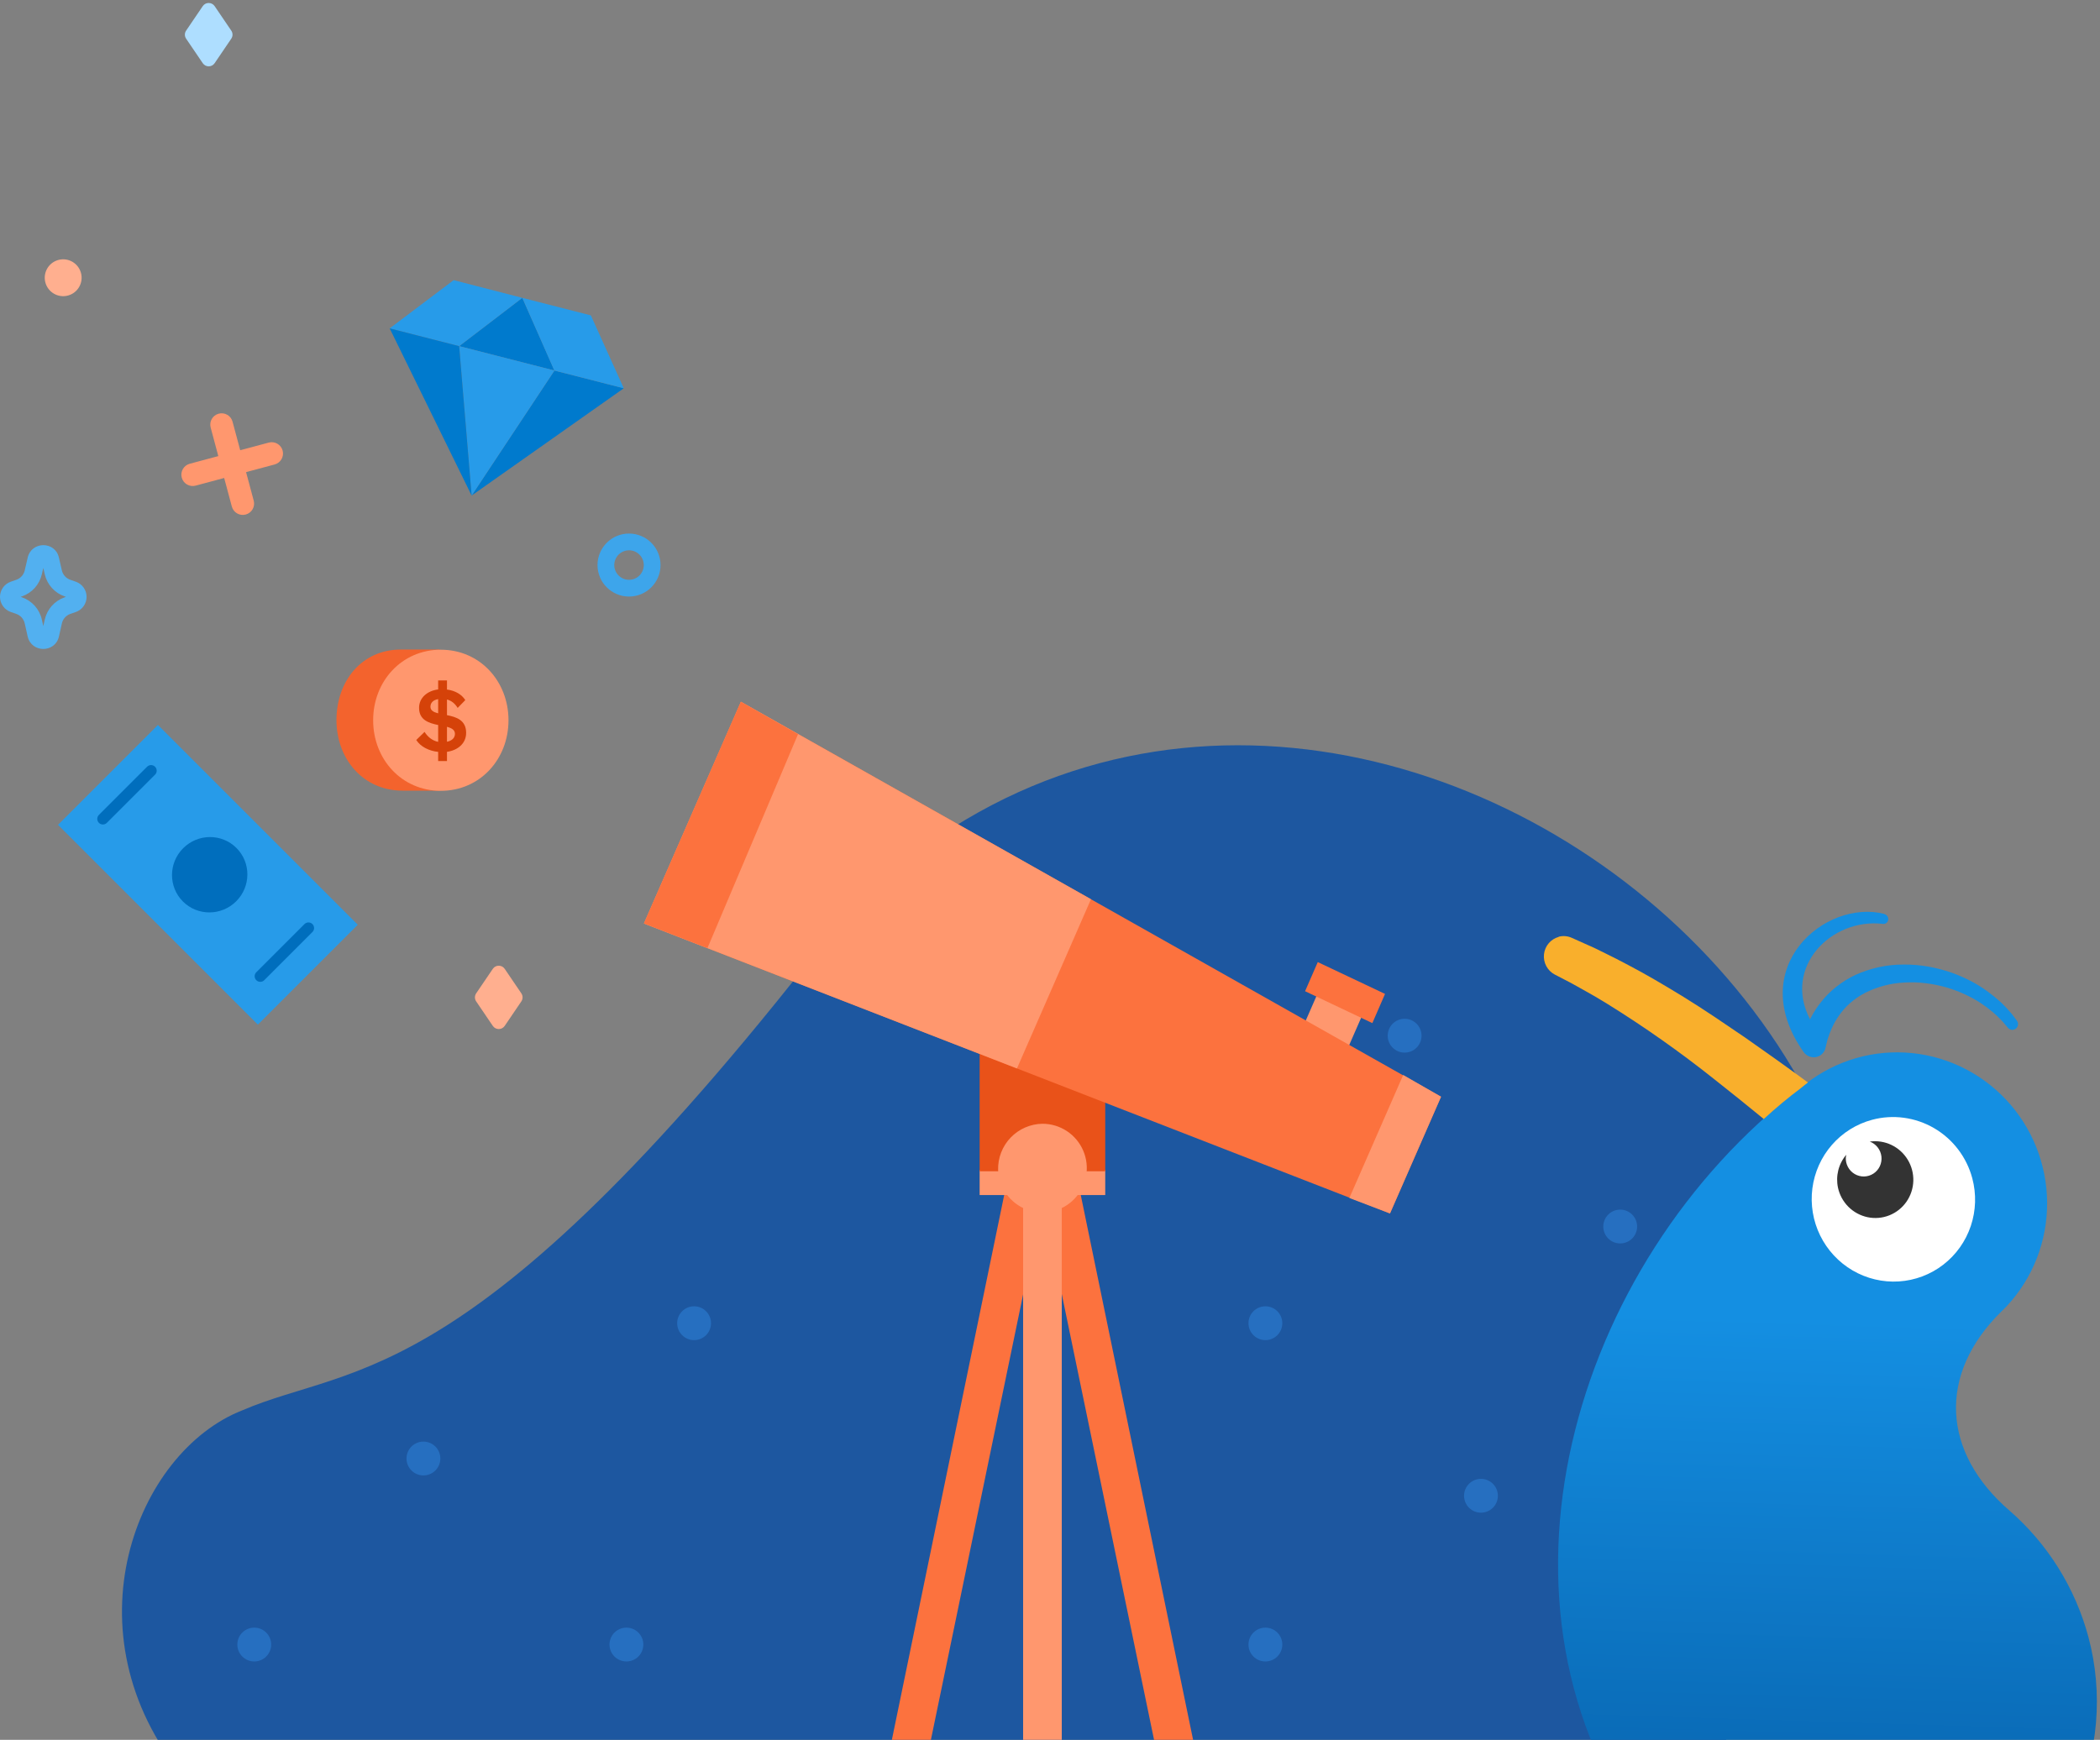 <svg width="362" height="300" viewBox="0 0 362 300" fill="none" xmlns="http://www.w3.org/2000/svg">
<rect x="0" y="0" width="362" height="300" fill="#808080" stroke="none"/>
<g clip-path="url(#clip0_3249_10606)">
<path fill-rule="evenodd" clip-rule="evenodd" d="M41.763 243.186C23.473 250.349 11.162 281.502 31.679 306.394H292.027C390.278 198.036 230.932 69.172 145.204 158.343C81.914 240.776 61.128 234.832 41.763 243.186Z" fill="#1D57A0"/>
<path fill-rule="evenodd" clip-rule="evenodd" d="M242.131 181.5C243.741 181.5 245.046 180.195 245.046 178.584C245.046 176.973 243.741 175.667 242.131 175.667C240.52 175.667 239.213 176.973 239.213 178.584C239.213 180.195 240.52 181.5 242.131 181.5Z" fill="#266FC0"/>
<path fill-rule="evenodd" clip-rule="evenodd" d="M218.131 231.076C219.741 231.076 221.046 229.77 221.046 228.159C221.046 226.548 219.741 225.243 218.131 225.243C216.52 225.243 215.213 226.548 215.213 228.159C215.213 229.77 216.52 231.076 218.131 231.076Z" fill="#266FC0"/>
<path fill-rule="evenodd" clip-rule="evenodd" d="M218.131 286.484C219.741 286.484 221.046 285.178 221.046 283.567C221.046 281.956 219.741 280.651 218.131 280.651C216.52 280.651 215.213 281.956 215.213 283.567C215.213 285.178 216.52 286.484 218.131 286.484Z" fill="#266FC0"/>
<path fill-rule="evenodd" clip-rule="evenodd" d="M306.286 280.651C304.676 280.651 303.37 281.956 303.37 283.567C303.37 285.178 304.676 286.484 306.286 286.484C307.897 286.484 309.203 285.178 309.203 283.567C309.203 281.956 307.897 280.651 306.286 280.651Z" fill="#266FC0"/>
<path fill-rule="evenodd" clip-rule="evenodd" d="M306.286 225.243C304.676 225.243 303.37 226.548 303.37 228.159C303.37 229.77 304.676 231.076 306.286 231.076C307.897 231.076 309.203 229.77 309.203 228.159C309.203 226.548 307.897 225.243 306.286 225.243Z" fill="#266FC0"/>
<path fill-rule="evenodd" clip-rule="evenodd" d="M279.29 208.573C277.681 208.573 276.376 209.879 276.376 211.49C276.376 213.101 277.681 214.405 279.29 214.405C280.901 214.405 282.208 213.1 282.208 211.489C282.208 209.878 280.901 208.573 279.29 208.573Z" fill="#266FC0"/>
<path fill-rule="evenodd" clip-rule="evenodd" d="M255.29 254.997C253.681 254.997 252.376 256.304 252.376 257.914C252.376 259.525 253.681 260.829 255.29 260.829C256.901 260.829 258.208 259.524 258.208 257.913C258.208 256.302 256.901 254.997 255.29 254.997Z" fill="#266FC0"/>
<path fill-rule="evenodd" clip-rule="evenodd" d="M43.83 286.484C45.439 286.484 46.745 285.178 46.745 283.567C46.745 281.956 45.439 280.651 43.83 280.651C42.219 280.651 40.912 281.956 40.912 283.567C40.912 285.178 42.219 286.484 43.83 286.484Z" fill="#266FC0"/>
<path fill-rule="evenodd" clip-rule="evenodd" d="M119.649 231.076C121.259 231.076 122.564 229.77 122.564 228.159C122.564 226.548 121.259 225.243 119.649 225.243C118.038 225.243 116.732 226.548 116.732 228.159C116.732 229.77 118.038 231.076 119.649 231.076Z" fill="#266FC0"/>
<path fill-rule="evenodd" clip-rule="evenodd" d="M107.985 286.484C109.594 286.484 110.9 285.178 110.9 283.567C110.9 281.956 109.594 280.651 107.985 280.651C106.374 280.651 105.067 281.956 105.067 283.567C105.067 285.178 106.374 286.484 107.985 286.484Z" fill="#266FC0"/>
<path fill-rule="evenodd" clip-rule="evenodd" d="M72.99 254.405C74.6 254.405 75.905 253.1 75.905 251.489C75.905 249.878 74.6 248.573 72.99 248.573C71.379 248.573 70.073 249.878 70.073 251.489C70.073 253.1 71.379 254.405 72.99 254.405Z" fill="#266FC0"/>
<path d="M324.786 157.604C324.993 157.646 325.178 157.761 325.309 157.928C325.44 158.095 325.507 158.303 325.5 158.515C325.497 158.629 325.47 158.741 325.421 158.844C325.373 158.947 325.303 159.039 325.218 159.114C325.132 159.188 325.031 159.243 324.923 159.276C324.814 159.31 324.7 159.319 324.587 159.305C315.685 158.238 307.29 166.754 312.019 175.762L312.185 175.428C312.669 174.508 313.236 173.635 313.879 172.821C314.632 171.855 315.495 170.982 316.451 170.219C317.503 169.378 318.649 168.664 319.867 168.092C322.472 166.912 325.3 166.306 328.16 166.316C329.581 166.303 331 166.422 332.4 166.669C333.746 166.907 335.072 167.251 336.366 167.698C337.565 168.119 338.733 168.629 339.858 169.223C340.859 169.759 341.821 170.367 342.736 171.042C343.509 171.605 344.249 172.212 344.952 172.861C345.498 173.373 346.013 173.917 346.496 174.49C346.74 174.755 346.966 175.035 347.175 175.329L347.374 175.597L347.669 175.984C347.823 176.187 347.894 176.441 347.867 176.694C347.84 176.947 347.716 177.179 347.522 177.342C347.424 177.427 347.31 177.491 347.187 177.53C347.064 177.57 346.934 177.585 346.805 177.574C346.676 177.563 346.55 177.526 346.435 177.466C346.32 177.405 346.218 177.323 346.135 177.223L345.824 176.864L345.602 176.602C345.398 176.341 345.177 176.094 344.942 175.862C344.487 175.382 344.007 174.929 343.502 174.503C342.838 173.944 342.143 173.424 341.42 172.945C340.555 172.386 339.652 171.889 338.718 171.458C337.686 170.978 336.62 170.578 335.529 170.261C334.361 169.924 333.168 169.682 331.963 169.535C330.728 169.381 329.482 169.343 328.242 169.421C325.859 169.538 323.529 170.161 321.405 171.249C320.467 171.749 319.592 172.36 318.8 173.072C318.111 173.696 317.497 174.4 316.97 175.169C316.515 175.819 316.121 176.511 315.793 177.236C315.533 177.8 315.31 178.38 315.126 178.974C315.031 179.24 314.955 179.513 314.898 179.791C314.876 179.906 314.848 180.021 314.815 180.134L314.677 180.694L314.647 180.79L314.659 180.835C314.623 180.941 314.578 181.044 314.527 181.144L314.496 181.208C314.431 181.323 314.356 181.432 314.272 181.533C314.154 181.68 314.017 181.811 313.866 181.923C313.497 182.183 313.054 182.317 312.603 182.307C312.151 182.296 311.715 182.141 311.355 181.863C311.183 181.732 311.031 181.574 310.904 181.397C300.629 166.823 314.629 154.976 324.812 157.582" fill="#148FE2"/>
<path d="M310.37 187.625C315.371 183.33 321.824 181.134 328.403 181.49C334.981 181.846 341.184 184.727 345.738 189.54C350.291 194.352 352.849 200.732 352.885 207.366C352.92 214 350.432 220.386 345.93 225.21C345.93 225.21 345.672 225.496 345.018 226.121C333.919 237.016 334.794 250.479 346.425 260.494C353.006 266.231 357.737 273.816 360.005 282.271C362.601 292 361.714 302.324 357.502 311.431C353.29 320.539 346.02 327.846 336.971 332.072C327.922 336.297 317.67 337.169 308.017 334.536C298.364 331.903 289.926 325.932 284.185 317.672C253.719 277.141 270.747 217.966 310.354 187.597" fill="url(#paint0_linear_3249_10606)"/>
<path d="M268.651 161.527C269.417 161.318 270.232 161.385 270.957 161.714L273.674 162.932C274.571 163.304 275.584 163.812 276.77 164.403C277.956 164.994 279.286 165.644 280.713 166.419C283.594 167.923 286.855 169.833 290.299 171.95C292.004 173.021 293.768 174.133 295.518 175.312C297.269 176.492 299.047 177.688 300.813 178.896C304.565 181.51 308.243 184.143 311.656 186.654C311.23 186.969 310.811 187.307 310.408 187.647C308.196 189.311 306.073 191.079 304.039 192.952C301.324 190.728 298.474 188.42 295.598 186.159C289.675 181.437 283.482 177.07 277.051 173.082C275.741 172.267 274.524 171.563 273.439 170.961C272.353 170.36 271.408 169.808 270.629 169.398L268.138 168.103L268.01 168.041C267.387 167.712 266.877 167.202 266.546 166.578C266.214 165.953 266.078 165.243 266.153 164.541C266.229 163.839 266.514 163.176 266.97 162.642C267.427 162.107 268.034 161.724 268.711 161.543" fill="#F9AF2C"/>
<path d="M322.717 193.084C320.028 193.803 317.614 195.311 315.781 197.416C313.948 199.521 312.778 202.129 312.419 204.91C312.06 207.691 312.528 210.52 313.764 213.04C315 215.559 316.949 217.656 319.364 219.065C321.778 220.474 324.551 221.132 327.33 220.956C330.109 220.78 332.771 219.777 334.978 218.074C337.185 216.372 338.839 214.046 339.73 211.391C340.621 208.736 340.709 205.872 339.983 203.16C339.011 199.523 336.645 196.418 333.407 194.529C330.169 192.639 326.324 192.119 322.717 193.084Z" fill="white"/>
<path d="M316.831 204.779C316.621 203.786 316.64 202.759 316.887 201.777C317.135 200.795 317.603 199.885 318.257 199.116C318.219 199.26 318.194 199.406 318.183 199.554C318.149 200.129 318.273 200.703 318.544 201.211C318.814 201.72 319.219 202.144 319.714 202.435C320.209 202.726 320.773 202.872 321.345 202.859C321.916 202.845 322.472 202.672 322.95 202.358C323.428 202.044 323.81 201.602 324.052 201.081C324.294 200.56 324.387 199.981 324.321 199.409C324.254 198.836 324.031 198.293 323.677 197.84C323.322 197.387 322.849 197.041 322.312 196.842C323.581 196.663 324.875 196.862 326.036 197.414C327.196 197.966 328.173 198.847 328.845 199.949C329.518 201.051 329.856 202.325 329.82 203.615C329.783 204.906 329.373 206.155 328.639 207.211C327.905 208.266 326.881 209.081 325.691 209.555C324.501 210.03 323.198 210.143 321.942 209.88C320.686 209.618 319.532 208.992 318.622 208.079C317.712 207.166 317.086 206.006 316.821 204.742" fill="#333333"/>
<path d="M211.642 328.987H204.938L179.704 207.07L186.213 205.621L211.642 328.987Z" fill="#FC723E"/>
<path d="M179.704 207.07L154.469 328.987H147.765L173.194 205.621L179.704 207.07Z" fill="#FC723E"/>
<path d="M168.872 201.726H190.522V206.061H168.872V201.726Z" fill="#FF976E"/>
<path d="M168.872 171.625H190.522V201.959H168.872V171.625Z" fill="#E95219"/>
<path d="M176.365 203.9H183.03V329H176.365V203.9Z" fill="#FF976E"/>
<path d="M172.056 201.726C172.116 203.224 172.616 204.671 173.493 205.887C174.369 207.103 175.584 208.035 176.986 208.566C178.387 209.098 179.915 209.206 181.377 208.877C182.84 208.547 184.173 207.796 185.212 206.715C186.251 205.634 186.949 204.271 187.22 202.797C187.49 201.322 187.322 199.801 186.735 198.421C186.148 197.042 185.169 195.865 183.919 195.038C182.669 194.21 181.203 193.768 179.704 193.767C178.677 193.782 177.664 194.001 176.723 194.41C175.781 194.819 174.93 195.411 174.219 196.151C173.508 196.891 172.95 197.765 172.579 198.722C172.208 199.679 172.03 200.7 172.056 201.726Z" fill="#FF976E"/>
<path d="M222.952 180.852L230.691 184.514L235.091 174.446L227.352 170.797L222.952 180.852Z" fill="#FF976E"/>
<path d="M248.407 189.108L239.607 209.231L111 159.228L127.707 121L248.407 189.108Z" fill="#FC723E"/>
<path d="M175.304 184.23L188.063 155.048L127.733 121.013L111.013 159.241L175.304 184.23Z" fill="#FF976E"/>
<path d="M248.407 189.108L239.607 209.232L232.606 206.566L241.885 185.355L248.407 189.108Z" fill="#FF976E"/>
<path d="M111 159.228L121.948 163.485L137.568 126.59L127.707 121L111 159.228Z" fill="#FC723E"/>
<path d="M224.971 170.913L236.566 176.413L238.753 171.379L227.158 165.892L224.971 170.913Z" fill="#FC723E"/>
<path fill-rule="evenodd" clip-rule="evenodd" d="M40.088 72.711C39.809 71.669 38.738 71.051 37.696 71.33C36.654 71.609 36.035 72.68 36.314 73.722L37.633 78.645L32.711 79.963C31.669 80.243 31.051 81.314 31.33 82.356C31.609 83.398 32.68 84.016 33.722 83.737L38.644 82.418L39.963 87.34C40.242 88.382 41.313 89 42.355 88.721C43.398 88.442 44.016 87.371 43.737 86.329L42.418 81.407L47.34 80.088C48.382 79.809 49 78.738 48.721 77.696C48.442 76.654 47.371 76.035 46.329 76.315L41.407 77.633L40.088 72.711Z" fill="#FF976E"/>
<path d="M87 167.057C86.509 166.333 85.442 166.333 84.951 167.057L82.084 171.28C81.799 171.7 81.799 172.251 82.084 172.671L84.951 176.895C85.442 177.618 86.509 177.618 87 176.895L89.868 172.671C90.153 172.251 90.153 171.7 89.868 171.28L87 167.057Z" fill="#FFAF8F"/>
<path fill-rule="evenodd" clip-rule="evenodd" d="M7.464 97.93L7.718 99.031C7.919 99.9 8.337 100.705 8.933 101.368C9.529 102.032 10.283 102.534 11.126 102.827L11.376 102.914L11.135 102.997C10.29 103.291 9.533 103.795 8.936 104.461C8.339 105.128 7.922 105.935 7.723 106.807L7.721 106.812L7.464 107.957L7.206 106.807C7.007 105.935 6.589 105.128 5.992 104.461C5.395 103.795 4.639 103.291 3.794 102.997L3.553 102.914L3.801 102.827C4.644 102.535 5.4 102.033 5.996 101.369C6.592 100.705 7.01 99.9 7.21 99.031L7.464 97.93ZM4.774 96.143C5.427 93.305 9.504 93.265 10.155 96.146L10.664 98.351C10.75 98.722 10.928 99.066 11.182 99.349C11.437 99.632 11.759 99.847 12.119 99.972L13.072 100.303L13.075 100.304C13.616 100.494 14.085 100.847 14.416 101.314C14.748 101.782 14.926 102.341 14.926 102.914C14.926 103.487 14.748 104.046 14.416 104.514C14.085 104.981 13.616 105.334 13.075 105.524L13.071 105.525L12.127 105.853C11.766 105.978 11.443 106.194 11.188 106.478C10.934 106.762 10.756 107.106 10.67 107.478L10.67 107.48L10.161 109.745C9.511 112.622 5.419 112.612 4.768 109.746L4.767 109.743L4.258 107.48L4.258 107.478C4.173 107.106 3.994 106.762 3.74 106.478C3.485 106.193 3.162 105.978 2.801 105.853L1.86 105.526L1.859 105.525C1.316 105.337 0.846 104.985 0.513 104.517C0.179 104.049 0 103.489 0 102.914C0 102.339 0.179 101.779 0.513 101.311C0.846 100.843 1.316 100.491 1.859 100.303L1.86 100.302L2.809 99.972L2.81 99.971C3.17 99.847 3.492 99.632 3.746 99.349C4 99.066 4.179 98.723 4.264 98.352L4.774 96.144L4.774 96.143Z" fill="#52B0F0"/>
<path d="M37 1.057C36.509 0.333 35.442 0.333 34.951 1.057L32.084 5.28C31.799 5.7 31.799 6.251 32.084 6.671L34.951 10.895C35.442 11.618 36.509 11.618 37 10.895L39.867 6.671C40.153 6.251 40.153 5.7 39.867 5.28L37 1.057Z" fill="#AEDEFF"/>
<path d="M10.069 44.822C8.374 45.276 7.368 47.019 7.822 48.714C8.277 50.409 10.019 51.414 11.714 50.96C13.409 50.506 14.415 48.764 13.96 47.069C13.506 45.374 11.764 44.368 10.069 44.822Z" fill="#FFAF8F"/>
<path d="M58 124.165C58 130.883 62.625 136.33 69.381 136.33L75.806 136.33L75.806 112L69.101 112C62.345 112 58 117.447 58 124.165Z" fill="#F3632D"/>
<path d="M64.324 124.194C64.324 130.912 69.233 136.359 75.989 136.359C82.745 136.359 87.654 130.912 87.654 124.194C87.654 117.476 82.745 112.029 75.989 112.029C69.233 112.029 64.324 117.476 64.324 124.194Z" fill="#FF976E"/>
<path d="M77.051 125.318L77.051 127.898C77.862 127.737 78.422 127.268 78.422 126.534C78.422 125.845 77.849 125.537 77.051 125.318ZM75.53 123L75.53 120.55C74.732 120.681 74.201 121.137 74.201 121.855C74.201 122.514 74.749 122.793 75.53 123ZM77.051 129.629L77.051 131.229L75.53 131.229L75.53 129.646C73.938 129.485 72.477 128.738 71.755 127.594L73.186 126.2C73.789 127.154 74.6 127.724 75.53 127.919L75.53 125.014C73.921 124.676 72.239 124.165 72.239 122.049C72.239 120.289 73.7 119.102 75.53 118.878L75.53 117.324L77.051 117.324L77.051 118.895C78.511 119.085 79.615 119.774 80.206 120.715L78.894 122.066C78.422 121.302 77.832 120.821 77.051 120.614L77.051 123.312C78.66 123.633 80.354 124.161 80.354 126.365C80.354 128.185 78.923 129.371 77.051 129.637" fill="#D54209"/>
<path d="M61.673 159.449L44.449 176.673C25.937 158.162 22.65 154.875 10 142.224L27.224 125C41.085 138.861 46.794 144.57 61.673 159.449Z" fill="#279BE9"/>
<ellipse cx="36.147" cy="150.83" rx="6.525" ry="6.467" transform="rotate(135 36.147 150.83)" fill="#006EBD"/>
<path d="M53.171 160.023L49.019 164.176L44.867 168.328" stroke="#006EBD" stroke-width="1.938" stroke-linecap="round"/>
<path d="M26.04 132.892L21.887 137.044L17.735 141.196" stroke="#006EBD" stroke-width="1.938" stroke-linecap="round"/>
<path fill-rule="evenodd" clip-rule="evenodd" d="M108.432 94.888C109.836 94.888 110.975 96.027 110.975 97.432C110.975 98.836 109.836 99.975 108.432 99.975C107.027 99.975 105.888 98.836 105.888 97.432C105.888 96.027 107.027 94.888 108.432 94.888ZM113.863 97.432C113.863 94.432 111.431 92 108.432 92C105.432 92 103 94.432 103 97.432C103 100.431 105.432 102.863 108.432 102.863C111.431 102.863 113.863 100.431 113.863 97.432Z" fill="#3DA5EB"/>
<path d="M95.579 63.891L81.299 85.447L107.528 66.948L95.579 63.891Z" fill="#007ACD"/>
<path d="M95.579 63.891L90.036 51.359L79.15 59.684L95.579 63.891Z" fill="#007ACD"/>
<path d="M90.036 51.359L78.198 48.304L67.175 56.62L79.15 59.684L90.036 51.359Z" fill="#279BE9"/>
<path d="M101.854 54.382L90.036 51.359L95.553 63.884L107.528 66.948L101.854 54.382Z" fill="#279BE9"/>
<path d="M79.15 59.684L81.299 85.447L95.579 63.891L79.15 59.684Z" fill="#279BE9"/>
<path d="M67.175 56.62L81.299 85.447L79.15 59.684L67.175 56.62Z" fill="#007ACD"/>
</g>
<defs>
<linearGradient id="paint0_linear_3249_10606" x1="309.986" y1="227.362" x2="305.669" y2="365.93" gradientUnits="userSpaceOnUse">
<stop stop-color="#148FE2"/>
<stop offset="1" stop-color="#014C92"/>
</linearGradient>
<clipPath id="clip0_3249_10606">
<rect width="362" height="300" fill="white" transform="matrix(-1 0 0 1 362 0)"/>
</clipPath>
</defs>
</svg>
